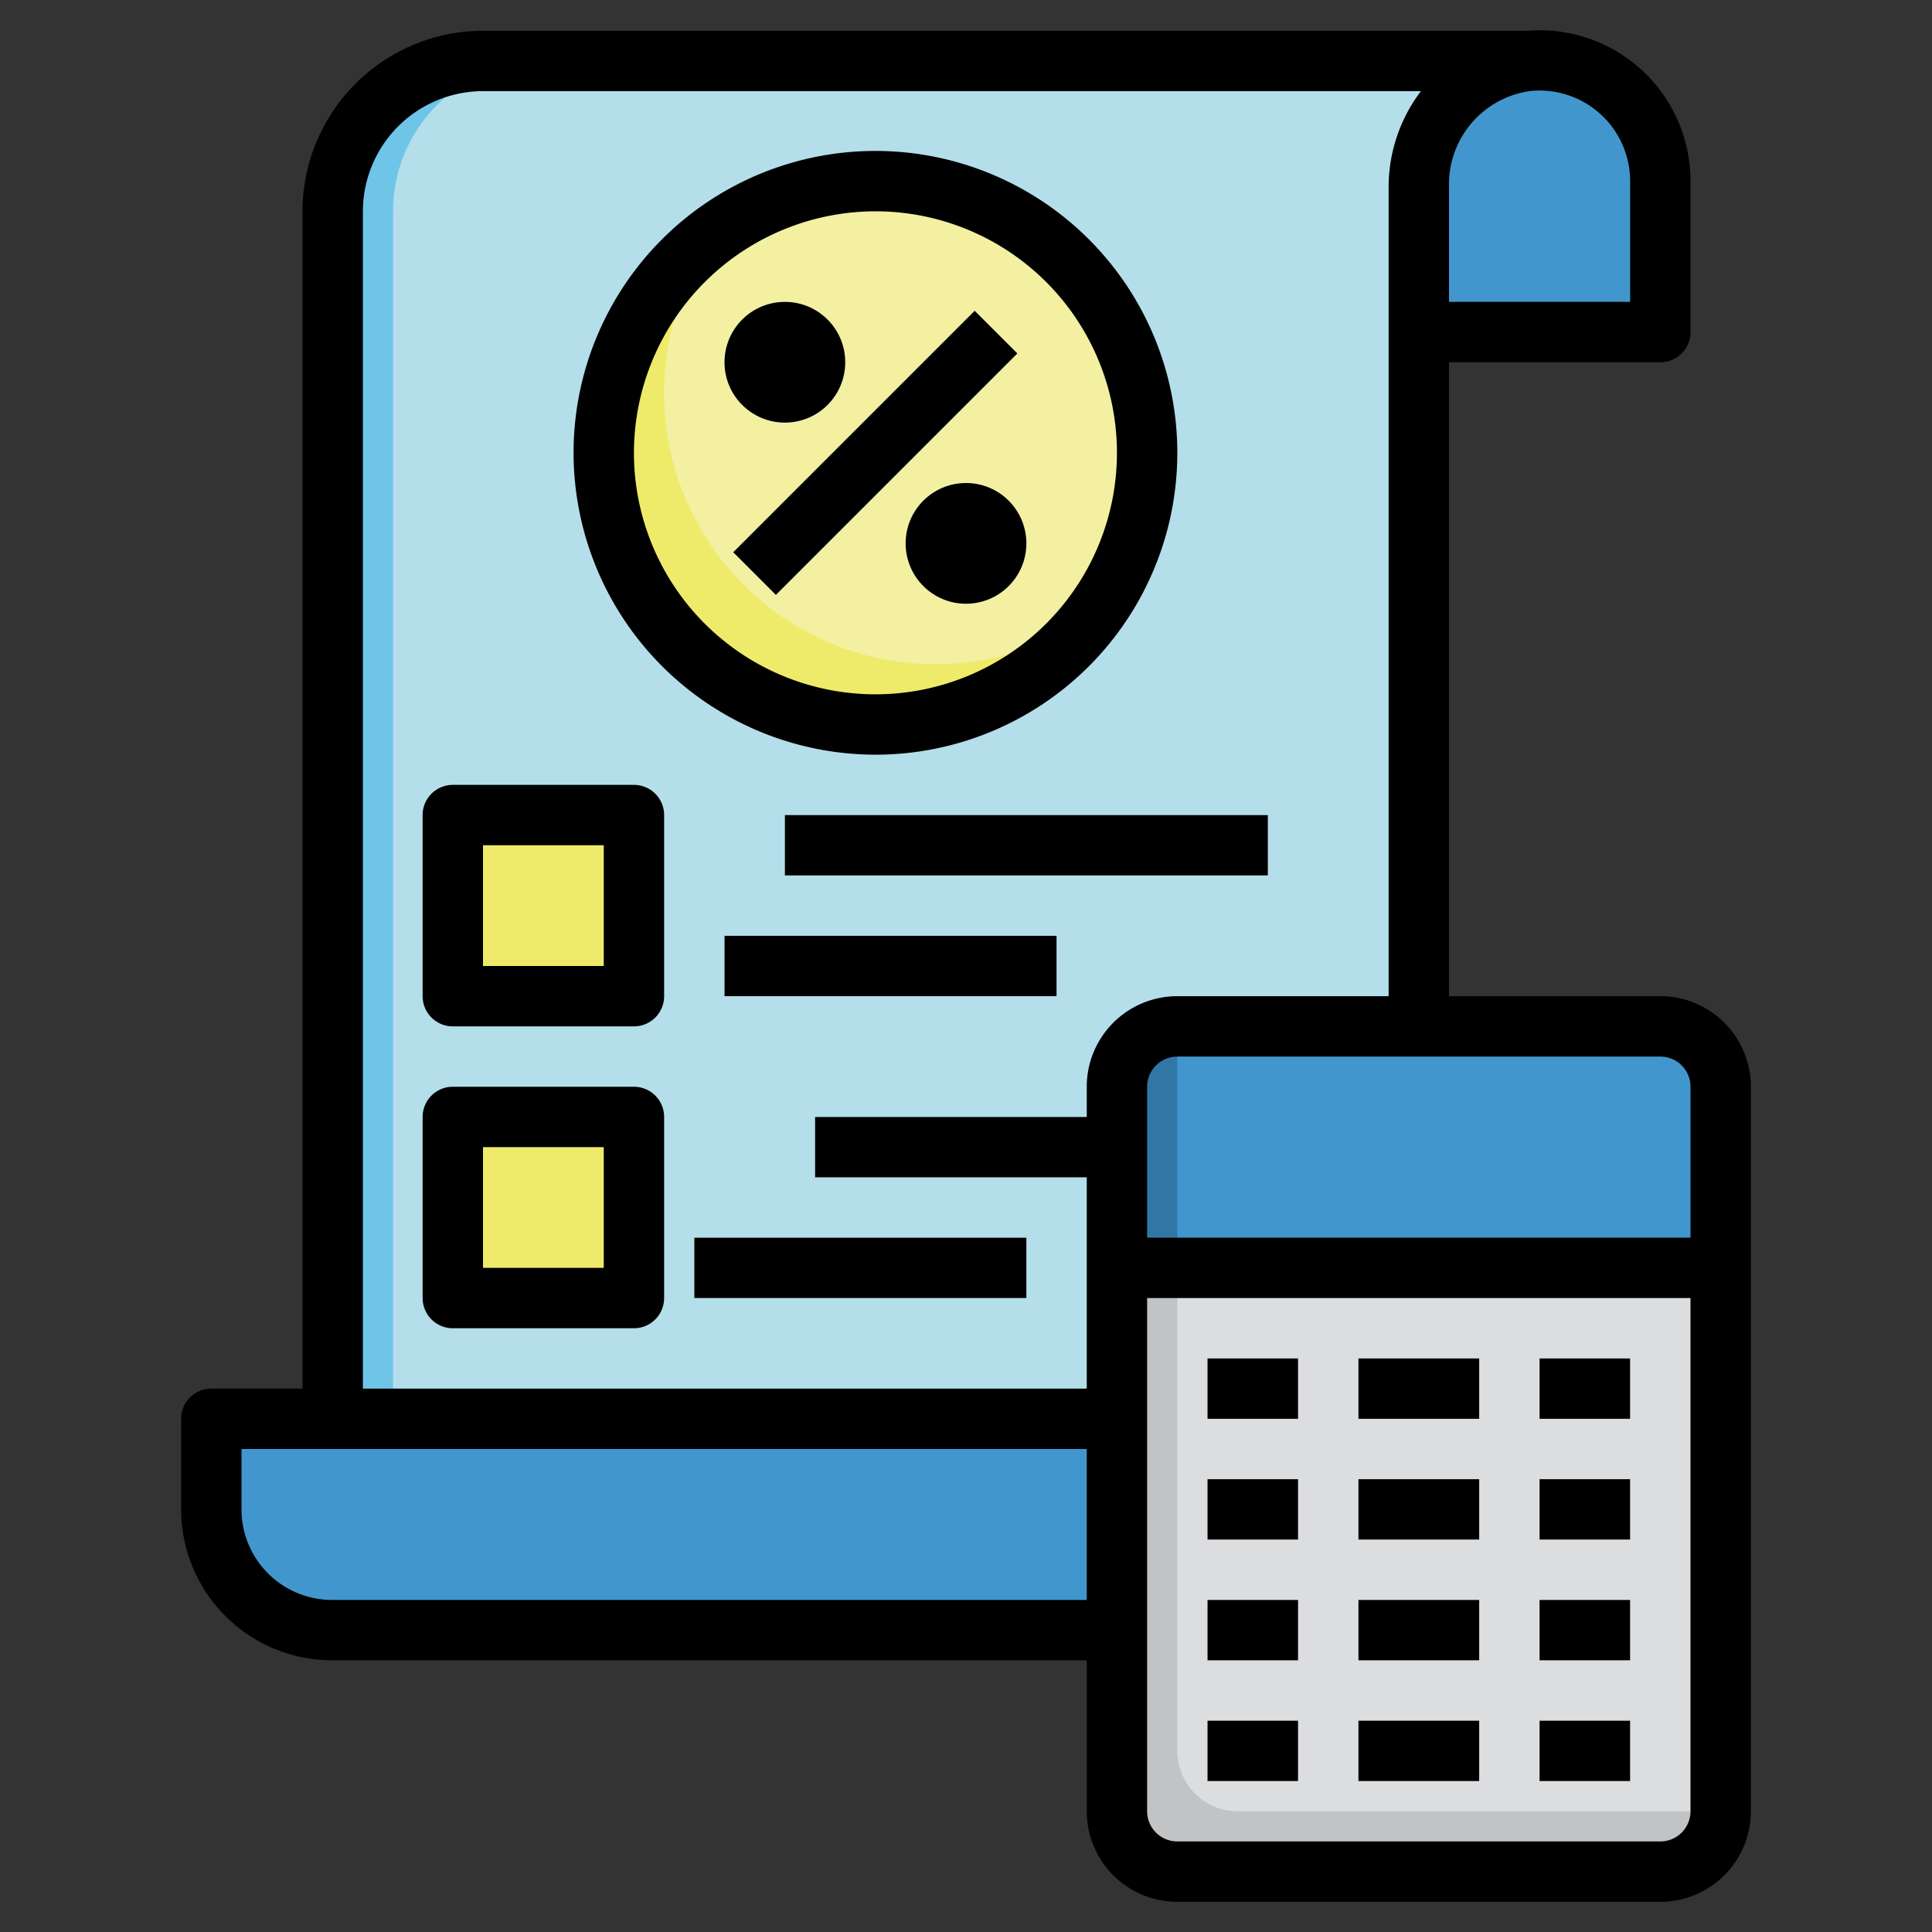 <svg id="Layer_3" height="512" viewBox="0 0 64 64" width="512" xmlns="http://www.w3.org/2000/svg" data-name="Layer 3"><rect x="0" y="0" width="64" height="64" fill="#333333" stroke="none"/><path d="m55 6v5h-8v39.02a3.978 3.978 0 0 1 -3.98 3.98h-32.02a4 4 0 0 1 -4-4v-3h4.02v-40a4.98 4.98 0 0 1 4.98-4.98h34.61a4 4 0 0 1 4.39 3.98z" fill="#6ec5e7"/><path d="m50.61 2.02h-32.61a4.98 4.98 0 0 0 -4.98 4.98v40h-4.02v3a4 4 0 0 0 4 4h30.02a3.978 3.978 0 0 0 3.98-3.98v-39.02h8v-5a4 4 0 0 0 -4.39-3.98z" fill="#b5deeb"/><circle cx="29" cy="15" fill="#efeb6a" r="9"/><path d="m29 6a8.948 8.948 0 0 0 -5.279 1.721 8.989 8.989 0 0 0 12.558 12.558 8.989 8.989 0 0 0 -7.279-14.279z" fill="#f3f0a2"/><path d="m15 27h6v6h-6z" fill="#efeb6a"/><path d="m15 37h6v6h-6z" fill="#efeb6a"/><path d="m26 27h16v2h-16z" fill="#fff"/><path d="m24 31h11v2h-11z" fill="#fff"/><path d="m27 37h10v2h-10z" fill="#fff"/><path d="m23 41h11v2h-11z" fill="#fff"/><path d="m23.343 14h11.314v2h-11.314z" fill="#fff" transform="matrix(.707 -.707 .707 .707 -2.113 24.899)"/><circle cx="26" cy="12" fill="#fff" r="2"/><circle cx="32" cy="18" fill="#fff" r="2"/><path d="m43.02 54h-32.02a4 4 0 0 1 -4-4v-3h32l.04 2.98v.04a3.984 3.984 0 0 0 3.98 3.98z" fill="#4197cd"/><path d="m57 36a2 2 0 0 0 -2-2h-16a2 2 0 0 0 -2 2v24a2 2 0 0 0 2 2h16a2 2 0 0 0 2-2z" fill="#c2c3c5"/><path d="m55 34h-16v24a2 2 0 0 0 2 2h16v-24a2 2 0 0 0 -2-2z" fill="#dcdddf"/><path d="m57 42h-20v-6a2 2 0 0 1 2-2h16a2 2 0 0 1 2 2z" fill="#3177a6"/><g fill="#fff"><path d="m40 49h3v2h-3z"/><path d="m40 53h3v2h-3z"/><path d="m40 57h3v2h-3z"/><path d="m40 45h3v2h-3z"/><path d="m45 49h4v2h-4z"/><path d="m45 53h4v2h-4z"/><path d="m45 57h4v2h-4z"/><path d="m45 45h4v2h-4z"/><path d="m51 49h3v2h-3z"/><path d="m51 53h3v2h-3z"/><path d="m51 57h3v2h-3z"/><path d="m51 45h3v2h-3z"/></g><path d="m55 6v5h-8v-4.83a4.116 4.116 0 0 1 3.61-4.15 4 4 0 0 1 4.39 3.98z" fill="#4197cd"/><path d="m55 34h-16v8h18v-6a2 2 0 0 0 -2-2z" fill="#4197cd"/><path d="m55 33h-7v-21h7a1 1 0 0 0 1-1v-5a4.995 4.995 0 0 0 -5.393-4.981h-34.607a5.988 5.988 0 0 0 -5.979 5.981v39h-3.021a1 1 0 0 0 -1 1v3a5.006 5.006 0 0 0 5 5h25v5a3 3 0 0 0 3 3h16a3 3 0 0 0 3-3v-24a3 3 0 0 0 -3-3zm1 3v5h-18v-5a1 1 0 0 1 1-1h16a1 1 0 0 1 1 1zm-2.983-32.221a3.006 3.006 0 0 1 .983 2.221v4h-6v-3.828a3.118 3.118 0 0 1 2.7-3.158 3.007 3.007 0 0 1 2.317.765zm-40.996 3.221a3.986 3.986 0 0 1 3.979-3.981h31.071a5.255 5.255 0 0 0 -1.071 3.153v26.828h-7a3 3 0 0 0 -3 3v1h-9v2h9v7h-23.979zm-1.021 46a3 3 0 0 1 -3-3v-2h28v5zm44 8h-16a1 1 0 0 1 -1-1v-17h18v17a1 1 0 0 1 -1 1z"/><path d="m40 49h3v2h-3z"/><path d="m40 53h3v2h-3z"/><path d="m40 57h3v2h-3z"/><path d="m40 45h3v2h-3z"/><path d="m45 49h4v2h-4z"/><path d="m45 53h4v2h-4z"/><path d="m45 57h4v2h-4z"/><path d="m45 45h4v2h-4z"/><path d="m51 49h3v2h-3z"/><path d="m51 53h3v2h-3z"/><path d="m51 57h3v2h-3z"/><path d="m51 45h3v2h-3z"/><path d="m29 25a10 10 0 1 0 -10-10 10.011 10.011 0 0 0 10 10zm0-18a8 8 0 1 1 -8 8 8.009 8.009 0 0 1 8-8z"/><path d="m21 26h-6a1 1 0 0 0 -1 1v6a1 1 0 0 0 1 1h6a1 1 0 0 0 1-1v-6a1 1 0 0 0 -1-1zm-1 6h-4v-4h4z"/><path d="m21 36h-6a1 1 0 0 0 -1 1v6a1 1 0 0 0 1 1h6a1 1 0 0 0 1-1v-6a1 1 0 0 0 -1-1zm-1 6h-4v-4h4z"/><path d="m26 27h16v2h-16z"/><path d="m24 31h11v2h-11z"/><path d="m23 41h11v2h-11z"/><path d="m23.343 14h11.314v2h-11.314z" transform="matrix(.707 -.707 .707 .707 -2.113 24.899)"/><circle cx="26" cy="12" r="2"/><circle cx="32" cy="18" r="2"/></svg>